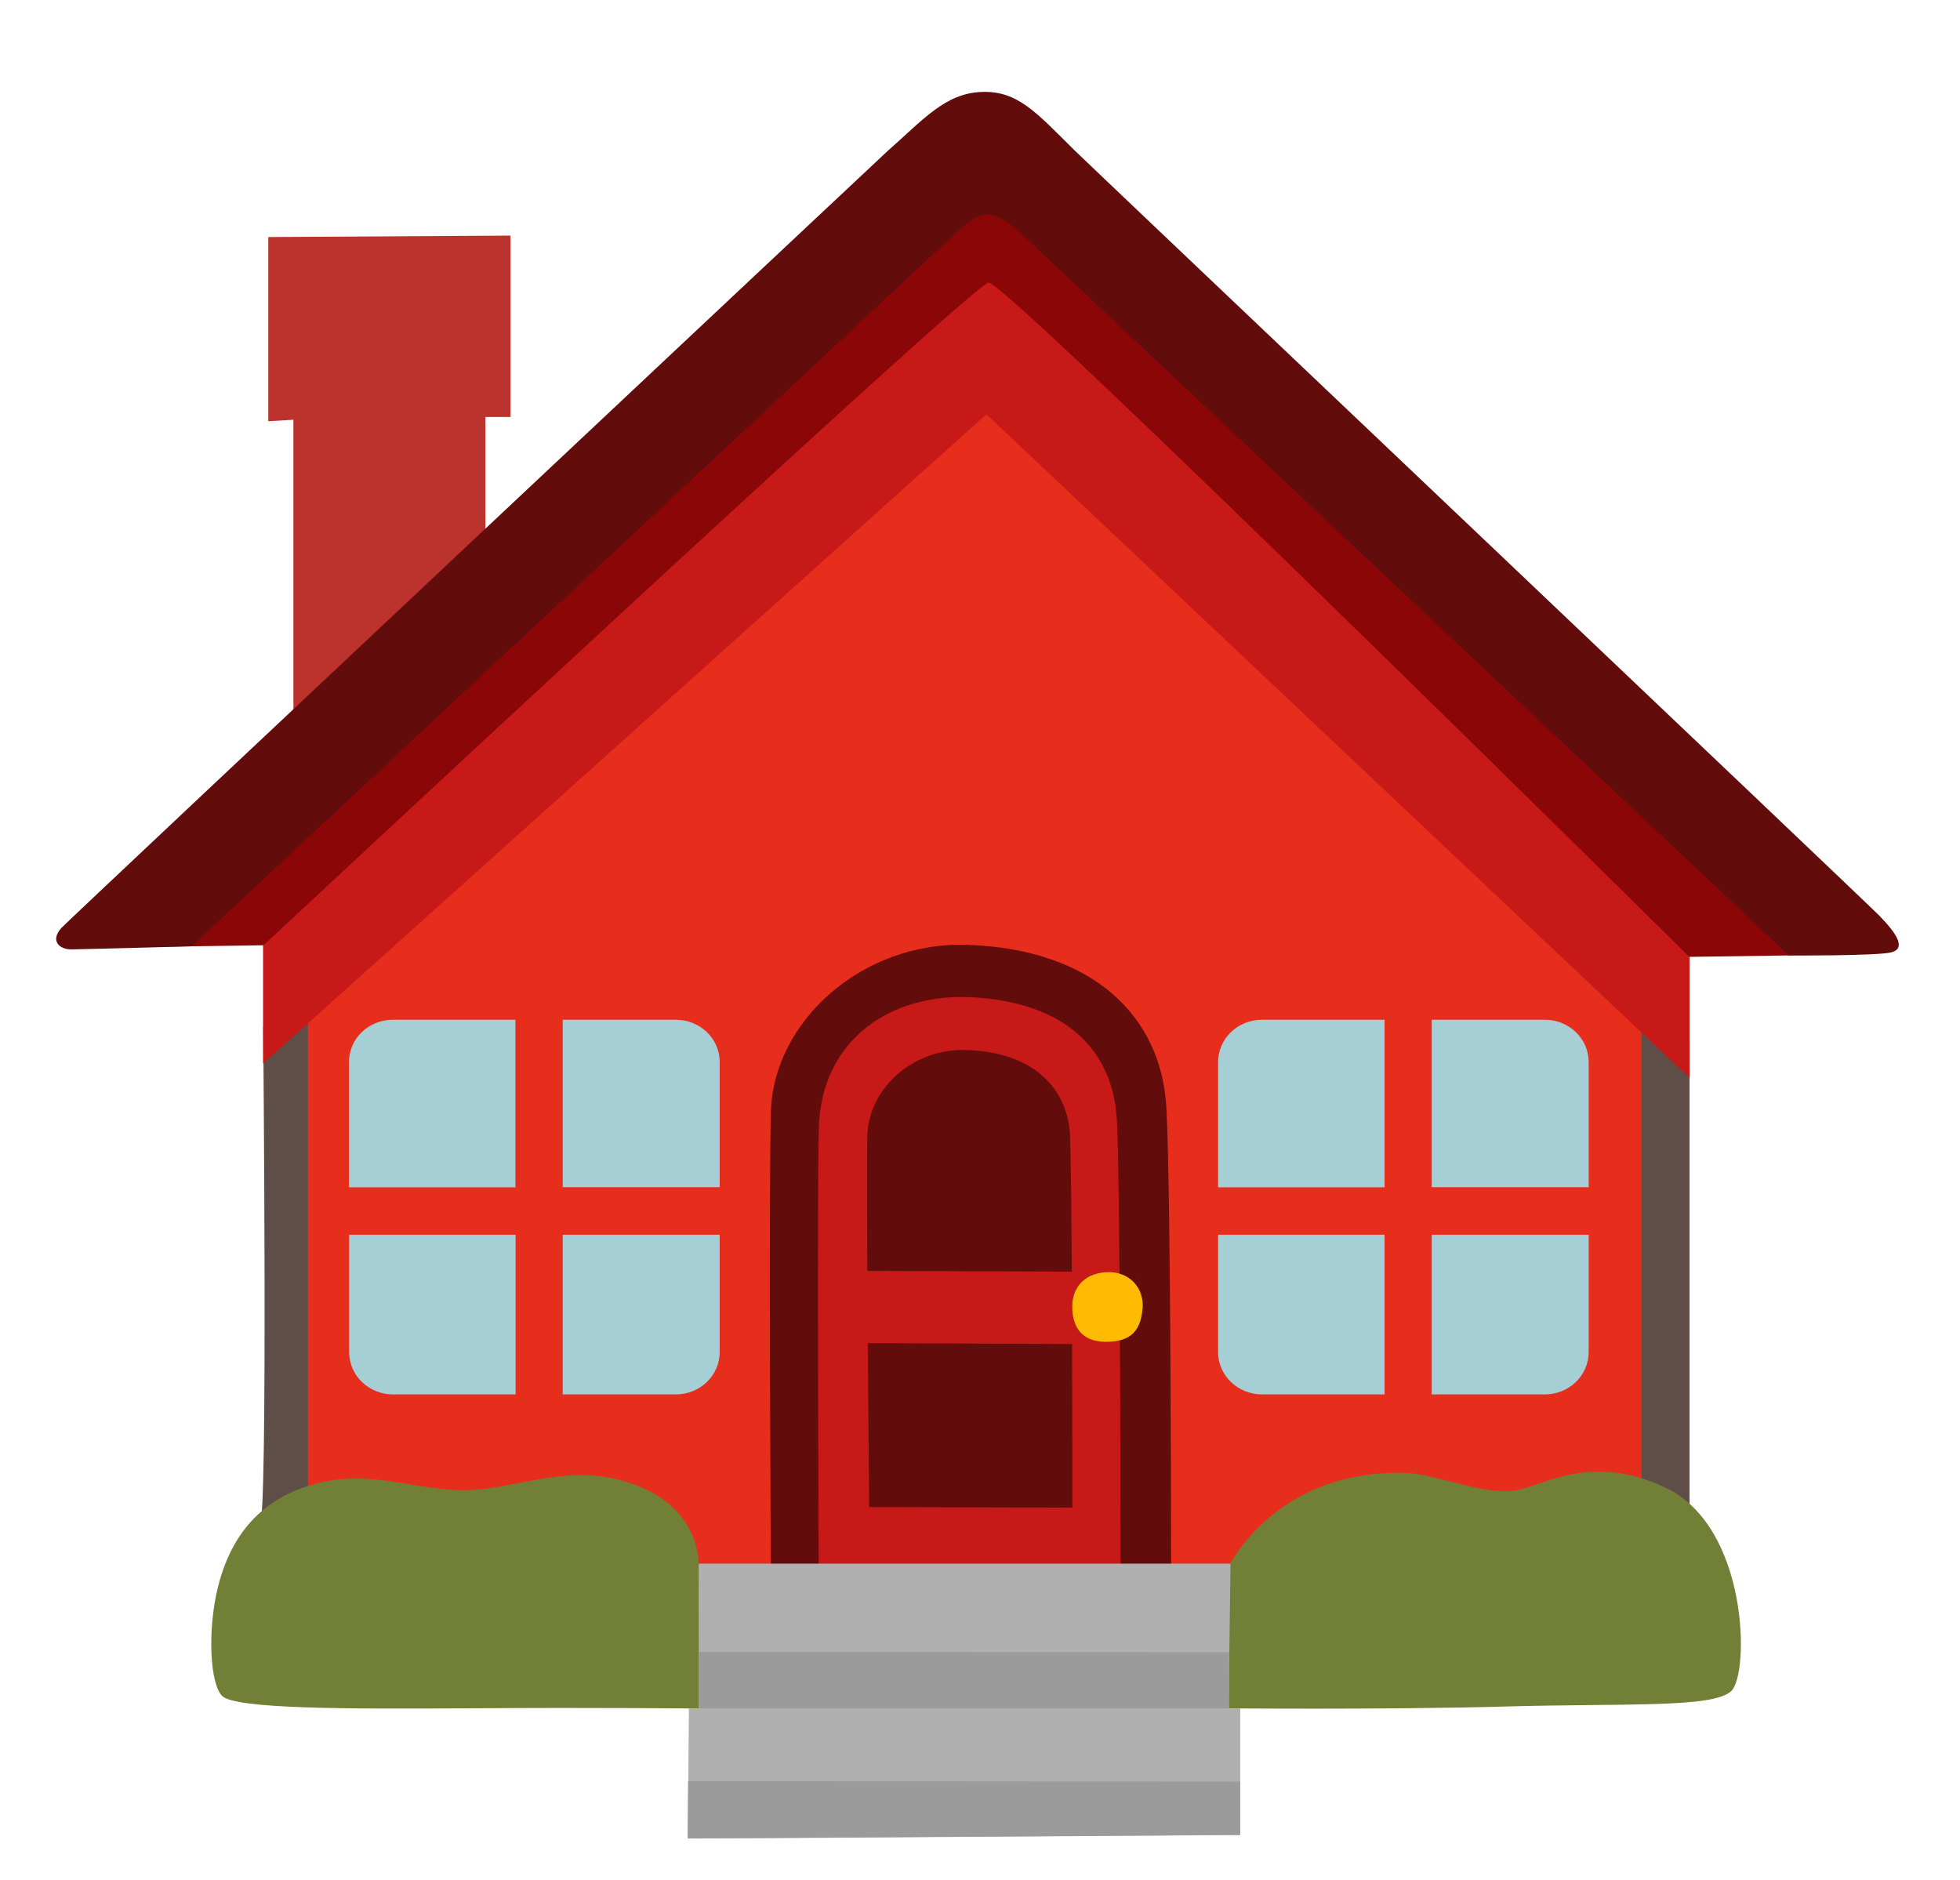 <svg width="49" height="47" viewBox="0 0 49 47" fill="none" xmlns="http://www.w3.org/2000/svg">
<path d="M7.335 17.97V10.494L6.707 10.531V5.926L12.763 5.89V10.424H12.135V14.816L7.335 17.97Z" fill="#BC322D"/>
<path d="M24.541 8.567L7.146 25.332L7.28 40.831L41.638 40.519L41.688 23.996L24.541 8.567Z" fill="#E72E1C"/>
<path d="M6.496 38.11L7.698 37.475V24.961L6.58 25.677C6.576 25.677 6.703 38.11 6.496 38.11Z" fill="#5F4E47"/>
<path d="M41.037 25.637V37.398L42.239 38.033V26.074L41.037 25.637Z" fill="#5F4E47"/>
<path d="M24.66 10.358L6.576 26.592V22.498L24.679 6.051L42.239 23.493V26.948L24.66 10.358Z" fill="#C81919"/>
<path d="M4.805 21.796L3.744 23.672L6.588 23.632C6.588 23.632 24.332 7.079 24.715 7.065C25.178 7.046 42.232 23.922 42.232 23.922L44.755 23.886L25.829 4.329L23.049 4.153L4.805 21.796Z" fill="#8B0707"/>
<path d="M1.53 23.203C1.232 23.551 1.526 23.735 1.768 23.735C2.009 23.735 4.788 23.658 4.788 23.658L23.944 5.78C23.944 5.78 24.384 5.346 24.698 5.361C25.039 5.376 25.479 5.791 25.479 5.791L44.727 23.889C44.727 23.889 46.92 23.897 47.269 23.812C47.648 23.724 47.456 23.379 46.989 22.898C46.645 22.542 27.186 4.079 26.865 3.76C25.908 2.813 25.441 2.262 24.537 2.299C23.63 2.335 23.094 2.978 22.187 3.778C21.919 4.021 1.657 23.056 1.53 23.203Z" fill="#620C0C"/>
<path d="M35.793 29.68H39.717V26.548C39.717 26.409 39.688 26.272 39.633 26.144C39.578 26.017 39.497 25.9 39.395 25.802C39.293 25.705 39.172 25.627 39.039 25.574C38.905 25.521 38.762 25.494 38.618 25.494H35.793V29.68Z" fill="#A6CFD5"/>
<path d="M34.614 29.68V25.494H31.552C31.407 25.494 31.265 25.521 31.131 25.574C30.998 25.627 30.877 25.705 30.775 25.802C30.673 25.9 30.592 26.017 30.537 26.144C30.482 26.272 30.453 26.409 30.453 26.548V29.683H34.614V29.68Z" fill="#A6CFD5"/>
<path d="M34.614 30.869H30.453V33.807C30.453 34.086 30.569 34.354 30.775 34.552C30.981 34.75 31.26 34.861 31.552 34.861H34.614V30.869Z" fill="#A6CFD5"/>
<path d="M35.793 30.869V34.861H38.618C38.91 34.861 39.189 34.75 39.395 34.552C39.601 34.354 39.717 34.086 39.717 33.807V30.869H35.793Z" fill="#A6CFD5"/>
<path d="M14.068 29.68H17.992V26.548C17.992 26.409 17.964 26.272 17.909 26.144C17.853 26.017 17.772 25.9 17.67 25.802C17.568 25.705 17.447 25.627 17.314 25.574C17.181 25.521 17.038 25.494 16.893 25.494H14.068V29.68Z" fill="#A6CFD5"/>
<path d="M12.886 29.68V25.494H9.823C9.679 25.494 9.536 25.521 9.403 25.574C9.27 25.627 9.148 25.705 9.046 25.802C8.944 25.9 8.863 26.017 8.808 26.144C8.753 26.272 8.725 26.409 8.725 26.548V29.683H12.886V29.68Z" fill="#A6CFD5"/>
<path d="M12.886 30.869H8.729V33.807C8.729 34.086 8.844 34.354 9.05 34.552C9.256 34.75 9.536 34.861 9.827 34.861H12.89V30.869H12.886Z" fill="#A6CFD5"/>
<path d="M14.068 30.869V34.861H16.893C17.185 34.861 17.464 34.75 17.67 34.552C17.876 34.354 17.992 34.086 17.992 33.807V30.869H14.068Z" fill="#A6CFD5"/>
<path d="M19.272 39.19C19.272 39.19 19.214 30.106 19.272 27.811C19.329 25.52 21.572 23.537 24.172 23.621C27.387 23.728 29.041 25.461 29.16 27.697C29.278 29.933 29.278 39.329 29.278 39.329L19.272 39.19Z" fill="#620C0C"/>
<path d="M20.47 39.682C20.47 39.682 20.424 30.003 20.47 28.211C20.527 25.99 22.273 24.822 24.302 24.932C26.663 25.061 27.831 26.265 27.923 28.016C28.015 29.764 28.015 39.689 28.015 39.689L20.47 39.682Z" fill="#C81919"/>
<path d="M26.794 31.791C26.786 30.197 26.771 28.791 26.748 28.361C26.686 27.205 25.829 26.305 24.164 26.25C22.82 26.206 21.714 27.212 21.683 28.398C21.672 28.835 21.675 30.209 21.683 31.773L26.794 31.791Z" fill="#620C0C"/>
<path d="M21.695 33.579C21.711 35.713 21.73 37.677 21.73 37.677L26.81 37.692C26.81 37.692 26.81 35.735 26.802 33.601L21.695 33.579Z" fill="#620C0C"/>
<path d="M26.808 32.61C26.789 33.128 27.007 33.546 27.646 33.546C28.285 33.546 28.519 33.26 28.565 32.705C28.603 32.21 28.247 31.769 27.646 31.806C27.049 31.846 26.823 32.246 26.808 32.61Z" fill="#FFBA02"/>
<path d="M30.477 42.708C30.477 42.708 34.642 42.748 37.651 42.663C40.659 42.579 42.838 42.708 43.285 42.274C43.733 41.845 43.726 38.184 41.639 37.192C39.721 36.282 38.481 37.207 37.823 37.27C36.954 37.354 35.878 36.836 35.09 36.822C31.832 36.755 30.691 39.212 30.691 39.212L30.477 42.708Z" fill="#728037"/>
<path d="M5.562 42.407C5.91 42.719 8.57 42.73 11.782 42.708C14.994 42.685 17.578 42.715 17.578 42.715L18.114 39.605L17.463 39.087C17.463 39.087 17.536 37.53 15.488 36.998C14.072 36.631 12.839 37.236 11.648 37.255C10.458 37.277 9.359 36.759 8.034 37.06C6.802 37.339 5.841 38.11 5.451 39.667C5.179 40.747 5.248 42.124 5.562 42.407Z" fill="#728037"/>
<path d="M17.195 45.961L17.222 42.711H17.471L17.467 39.091H30.762L30.716 42.711H31.007V45.876C31.003 45.873 17.195 45.979 17.195 45.961Z" fill="#B0B0B0"/>
<path d="M31.003 44.54V45.873L17.191 45.961L17.203 44.529L31.003 44.54Z" fill="#9B9B9B"/>
<path d="M17.465 41.301L30.729 41.305V42.708H17.465V41.301Z" fill="#9B9B9B"/>
</svg>

